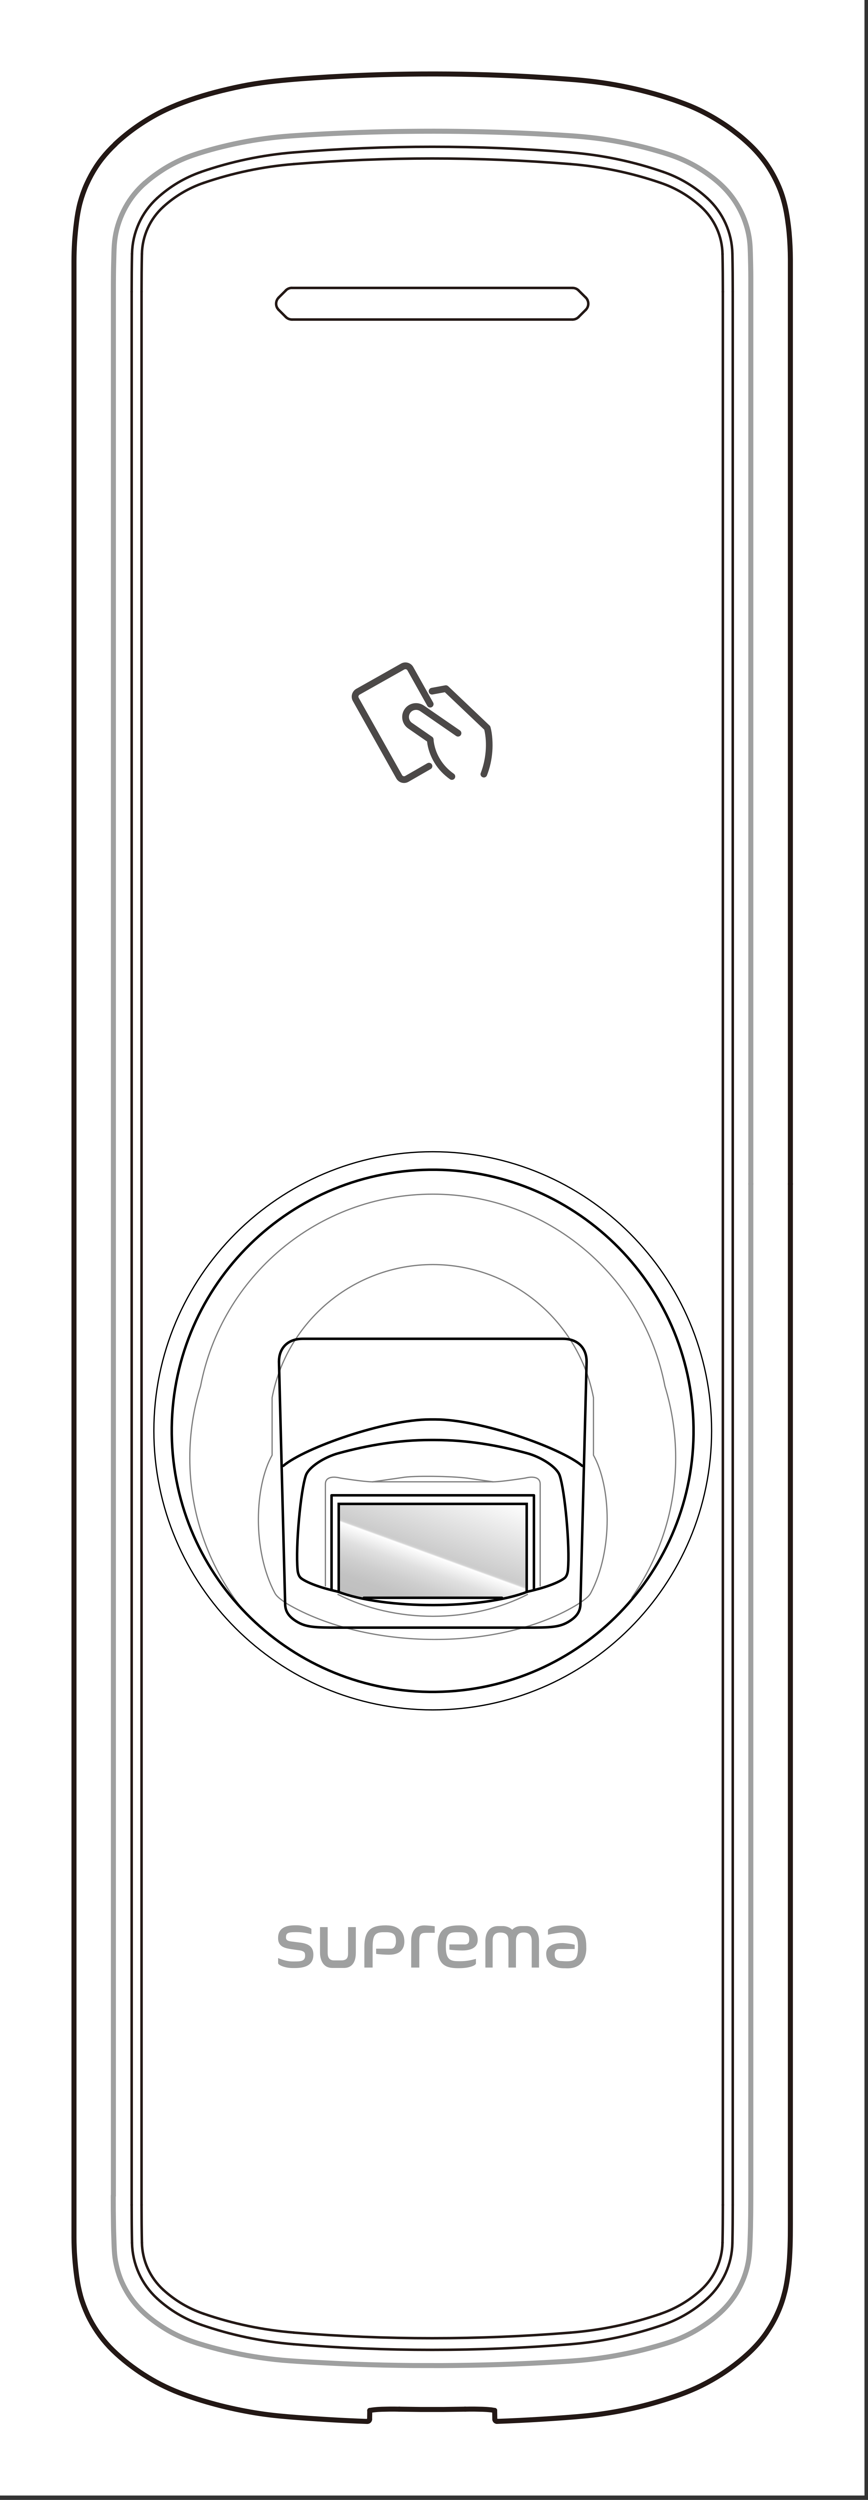 <svg width="172" height="495" viewBox="0 0 172 495" fill="none" xmlns="http://www.w3.org/2000/svg">
<rect x="0" y="0" width="172" height="495" fill="#333333" stroke="none"/>
<path d="M171.3 0H0V494.13H171.3V0Z" fill="white"/>
<path d="M155.49 40.91L153.35 35.18L150.29 30.67L145.55 26.27L140.06 22.73L128.99 18.54L117.91 16.34L105.4 15.35L89.66 14.79L74.07 14.98L64.61 15.41L54.19 16.23L43.89 18.09L35.1 20.87L27.54 24.88L20.86 30.67L17.98 34.82L15.81 40.26L14.72 47.99L14.65 415.84V445.12L15.63 453.57L18.82 461.2L24.03 467.05L30.97 471.8L38.14 474.83L46.96 477.2L53.31 478.26L61.07 478.95L72.73 479.57L73.23 477.42L74.15 477.26L97.5 477.32L98.11 479.45L108.72 479.04L119.57 478.02L127.48 476.44L135.84 473.81L143.18 470L148.47 465.83L151.34 462.62L154.02 458.07L155.46 453.83L156.2 449.42L156.46 445.61L156.4 47.66L155.49 40.91Z" fill="white"/>
<path d="M92.17 477.03H92.33L92.94 477.02H93.53H94.1L94.63 477.03L95.13 477.04L95.6 477.05L96.02 477.07L96.42 477.09L96.77 477.12L97.08 477.15L97.35 477.17L97.58 477.21L97.76 477.24L97.91 477.27L98 477.3H98.02" stroke="#231815" stroke-linecap="round" stroke-linejoin="round"/>
<path d="M79.12 477.03L83.3 477.09H87.95L92.17 477.03" stroke="#231815" stroke-linecap="round" stroke-linejoin="round"/>
<path d="M26.09 436.59V57.77" stroke="#231815" stroke-width="0.5" stroke-linecap="round" stroke-linejoin="round"/>
<path d="M28.05 436.59V57.77" stroke="#231815" stroke-width="0.5" stroke-linecap="round" stroke-linejoin="round"/>
<path d="M73.24 479.03L73.27 477.27" stroke="#231815" stroke-linecap="round" stroke-linejoin="round"/>
<path d="M98.02 477.27L98.05 479.03" stroke="#231815" stroke-linecap="round" stroke-linejoin="round"/>
<path d="M143.24 57.77V436.59" stroke="#231815" stroke-width="0.5" stroke-linecap="round" stroke-linejoin="round"/>
<path d="M145.2 436.59V57.77" stroke="#231815" stroke-width="0.5" stroke-linecap="round" stroke-linejoin="round"/>
<path d="M113.44 63.27H57.85" stroke="#231815" stroke-width="0.5" stroke-linecap="round" stroke-linejoin="round"/>
<path d="M57.85 57.01H113.44" stroke="#231815" stroke-width="0.5" stroke-linecap="round" stroke-linejoin="round"/>
<path d="M73.26 477.32L73.3 477.3L73.4 477.27L73.54 477.24L73.73 477.21L73.95 477.18L74.22 477.15L74.53 477.12L74.87 477.09L75.26 477.07L75.69 477.05L76.15 477.04L76.64 477.03L77.17 477.02H77.73H78.32L78.93 477.03H79.12" stroke="#231815" stroke-linecap="round" stroke-linejoin="round"/>
<path d="M145.13 444.11C145.18 441.61 145.2 439.1 145.2 436.59" stroke="#231815" stroke-width="0.5" stroke-linecap="round" stroke-linejoin="round"/>
<path d="M143.17 444.06C143.22 441.57 143.24 439.08 143.24 436.59" stroke="#231815" stroke-width="0.5" stroke-linecap="round" stroke-linejoin="round"/>
<path d="M39.86 460.32C45.78 462.37 51.94 463.66 58.19 464.17" stroke="#231815" stroke-width="0.5" stroke-linecap="round" stroke-linejoin="round"/>
<path d="M40.34 458.13C46.12 460.12 52.12 461.37 58.21 461.86" stroke="#231815" stroke-width="0.5" stroke-linecap="round" stroke-linejoin="round"/>
<path d="M31.12 455.11C33.64 457.43 36.62 459.2 39.86 460.32" stroke="#231815" stroke-width="0.5" stroke-linecap="round" stroke-linejoin="round"/>
<path d="M32.36 453.4C34.67 455.51 37.38 457.12 40.34 458.13" stroke="#231815" stroke-width="0.5" stroke-linecap="round" stroke-linejoin="round"/>
<path d="M26.16 444.11C26.24 448.3 28.04 452.28 31.12 455.11" stroke="#231815" stroke-width="0.5" stroke-linecap="round" stroke-linejoin="round"/>
<path d="M145.2 57.77C145.2 55.26 145.18 52.76 145.13 50.25" stroke="#231815" stroke-width="0.5" stroke-linecap="round" stroke-linejoin="round"/>
<path d="M143.24 57.77C143.24 55.28 143.22 52.79 143.17 50.3" stroke="#231815" stroke-width="0.5" stroke-linecap="round" stroke-linejoin="round"/>
<path d="M58.19 30.18C51.94 30.69 45.79 31.99 39.86 34.03" stroke="#231815" stroke-width="0.5" stroke-linecap="round" stroke-linejoin="round"/>
<path d="M58.21 32.49C52.12 32.98 46.12 34.24 40.34 36.22" stroke="#231815" stroke-width="0.5" stroke-linecap="round" stroke-linejoin="round"/>
<path d="M39.86 34.04C36.62 35.16 33.65 36.93 31.12 39.25" stroke="#231815" stroke-width="0.5" stroke-linecap="round" stroke-linejoin="round"/>
<path d="M40.34 36.22C37.39 37.23 34.67 38.84 32.36 40.95" stroke="#231815" stroke-width="0.5" stroke-linecap="round" stroke-linejoin="round"/>
<path d="M31.12 39.25C28.03 42.09 26.24 46.06 26.16 50.25" stroke="#231815" stroke-width="0.5" stroke-linecap="round" stroke-linejoin="round"/>
<path d="M32.36 40.95C29.72 43.35 28.19 46.73 28.12 50.29" stroke="#231815" stroke-width="0.5" stroke-linecap="round" stroke-linejoin="round"/>
<path d="M54.92 60.94C55 61.09 55.1 61.23 55.22 61.35" stroke="#231815" stroke-width="0.5" stroke-linecap="round" stroke-linejoin="round"/>
<path d="M57.85 57C57.39 57 56.96 57.18 56.63 57.5" stroke="#231815" stroke-width="0.5" stroke-linecap="round" stroke-linejoin="round"/>
<path d="M56.64 62.77C56.96 63.09 57.4 63.27 57.86 63.27" stroke="#231815" stroke-width="0.5" stroke-linecap="round" stroke-linejoin="round"/>
<path d="M55.22 58.93C54.69 59.46 54.56 60.28 54.92 60.95" stroke="#231815" stroke-width="0.5" stroke-linecap="round" stroke-linejoin="round"/>
<path d="M131.43 460.32C134.67 459.2 137.64 457.43 140.17 455.11" stroke="#231815" stroke-width="0.5" stroke-linecap="round" stroke-linejoin="round"/>
<path d="M130.95 458.13C133.9 457.12 136.62 455.51 138.93 453.4" stroke="#231815" stroke-width="0.5" stroke-linecap="round" stroke-linejoin="round"/>
<path d="M140.17 455.11C143.26 452.27 145.05 448.3 145.13 444.11" stroke="#231815" stroke-width="0.5" stroke-linecap="round" stroke-linejoin="round"/>
<path d="M138.93 453.4C141.57 451 143.1 447.62 143.17 444.06" stroke="#231815" stroke-width="0.5" stroke-linecap="round" stroke-linejoin="round"/>
<path d="M113.08 32.49C94.82 31.01 76.47 31.01 58.21 32.49" stroke="#231815" stroke-width="0.5" stroke-linecap="round" stroke-linejoin="round"/>
<path d="M113.1 30.18C94.83 28.69 76.46 28.69 58.18 30.18" stroke="#231815" stroke-width="0.5" stroke-linecap="round" stroke-linejoin="round"/>
<path d="M113.1 464.17C119.35 463.66 125.5 462.36 131.43 460.32" stroke="#231815" stroke-width="0.5" stroke-linecap="round" stroke-linejoin="round"/>
<path d="M113.08 461.87C119.17 461.38 125.17 460.12 130.95 458.14" stroke="#231815" stroke-width="0.5" stroke-linecap="round" stroke-linejoin="round"/>
<path d="M26.09 436.59C26.09 439.1 26.11 441.6 26.16 444.11" stroke="#231815" stroke-width="0.5" stroke-linecap="round" stroke-linejoin="round"/>
<path d="M28.05 436.59C28.05 439.08 28.07 441.57 28.12 444.06" stroke="#231815" stroke-width="0.5" stroke-linecap="round" stroke-linejoin="round"/>
<path d="M58.21 461.87C76.47 463.35 94.82 463.35 113.08 461.87" stroke="#231815" stroke-width="0.5" stroke-linecap="round" stroke-linejoin="round"/>
<path d="M58.19 464.17C76.46 465.66 94.83 465.66 113.11 464.17" stroke="#231815" stroke-width="0.5" stroke-linecap="round" stroke-linejoin="round"/>
<path d="M131.43 34.04C125.51 31.99 119.35 30.7 113.1 30.19" stroke="#231815" stroke-width="0.5" stroke-linecap="round" stroke-linejoin="round"/>
<path d="M130.95 36.22C125.17 34.23 119.17 32.98 113.08 32.49" stroke="#231815" stroke-width="0.5" stroke-linecap="round" stroke-linejoin="round"/>
<path d="M140.17 39.25C137.65 36.93 134.67 35.16 131.43 34.04" stroke="#231815" stroke-width="0.5" stroke-linecap="round" stroke-linejoin="round"/>
<path d="M138.93 40.95C136.62 38.84 133.91 37.23 130.95 36.22" stroke="#231815" stroke-width="0.5" stroke-linecap="round" stroke-linejoin="round"/>
<path d="M145.13 50.25C145.05 46.06 143.25 42.08 140.17 39.25" stroke="#231815" stroke-width="0.5" stroke-linecap="round" stroke-linejoin="round"/>
<path d="M116.38 59.33C116.3 59.18 116.2 59.04 116.08 58.92" stroke="#231815" stroke-width="0.5" stroke-linecap="round" stroke-linejoin="round"/>
<path d="M113.44 63.27C113.9 63.27 114.33 63.09 114.66 62.77" stroke="#231815" stroke-width="0.5" stroke-linecap="round" stroke-linejoin="round"/>
<path d="M114.66 57.51C114.34 57.19 113.9 57.01 113.44 57.01" stroke="#231815" stroke-width="0.5" stroke-linecap="round" stroke-linejoin="round"/>
<path d="M116.07 61.35C116.6 60.82 116.73 60 116.37 59.33" stroke="#231815" stroke-width="0.5" stroke-linecap="round" stroke-linejoin="round"/>
<path d="M26.16 50.25C26.11 52.75 26.09 55.26 26.09 57.77" stroke="#231815" stroke-width="0.5" stroke-linecap="round" stroke-linejoin="round"/>
<path d="M28.12 50.3C28.07 52.79 28.05 55.28 28.05 57.77" stroke="#231815" stroke-width="0.5" stroke-linecap="round" stroke-linejoin="round"/>
<path d="M156.62 234.42C156.62 227.34 156.62 220.27 156.62 213.19C156.62 206.11 156.62 199.04 156.62 191.96C156.62 184.88 156.62 177.81 156.62 170.73C156.62 163.65 156.62 156.58 156.62 149.5C156.62 145.96 156.62 142.42 156.62 138.89C156.62 135.35 156.62 131.81 156.62 128.28C156.62 124.74 156.62 121.2 156.62 117.67C156.62 114.13 156.62 110.59 156.62 107.06C156.62 103.52 156.62 99.98 156.62 96.45C156.62 92.91 156.62 89.37 156.62 85.84C156.62 82.3 156.62 78.76 156.62 75.23C156.62 71.69 156.62 68.15 156.62 64.62C156.62 62.85 156.62 61.08 156.62 59.31C156.62 57.54 156.62 55.77 156.62 54C156.62 53.12 156.62 52.23 156.62 51.35C156.62 50.47 156.59 49.58 156.55 48.7C156.51 47.82 156.45 46.93 156.37 46.05C156.29 45.17 156.18 44.29 156.05 43.41C155.92 42.53 155.77 41.66 155.57 40.8C155.37 39.94 155.13 39.09 154.84 38.25C154.55 37.41 154.2 36.6 153.81 35.8C153.42 35 153 34.23 152.53 33.47C152.06 32.71 151.55 31.99 151 31.3C150.45 30.61 149.86 29.94 149.24 29.31C148.62 28.68 147.97 28.08 147.3 27.5C146.63 26.92 145.93 26.37 145.23 25.84C144.53 25.31 143.8 24.8 143.05 24.32C142.3 23.84 141.55 23.38 140.78 22.95C140.01 22.52 139.22 22.11 138.42 21.73C137.62 21.35 136.81 21 135.98 20.68C135.15 20.36 134.32 20.06 133.49 19.77C132.65 19.49 131.81 19.22 130.96 18.96C130.11 18.7 129.26 18.47 128.41 18.24C127.56 18.01 126.7 17.8 125.83 17.6C124.96 17.4 124.1 17.22 123.23 17.05C122.36 16.88 121.49 16.72 120.62 16.58C119.75 16.44 118.87 16.31 117.99 16.2C117.11 16.09 116.23 16 115.35 15.91C114.47 15.82 113.59 15.76 112.71 15.69C111.83 15.62 110.95 15.56 110.06 15.5C109.17 15.44 108.3 15.38 107.41 15.33C106.52 15.28 105.64 15.22 104.76 15.17C102.99 15.07 101.23 14.99 99.46 14.92C97.69 14.85 95.92 14.79 94.16 14.75C90.62 14.66 87.09 14.63 83.55 14.65C81.78 14.66 80.01 14.69 78.24 14.72C76.47 14.75 74.7 14.81 72.94 14.87C71.18 14.93 69.4 15.01 67.64 15.1C65.87 15.19 64.11 15.29 62.34 15.41C60.57 15.52 58.81 15.65 57.05 15.81C55.29 15.97 53.53 16.15 51.78 16.4C50.9 16.52 50.03 16.67 49.16 16.82C48.29 16.98 47.42 17.15 46.56 17.34C45.7 17.53 44.83 17.73 43.97 17.94C43.11 18.15 42.26 18.38 41.4 18.62C39.7 19.1 38.01 19.64 36.35 20.26C34.69 20.88 33.06 21.58 31.49 22.4C29.92 23.22 28.41 24.15 26.96 25.17C25.51 26.19 24.13 27.31 22.84 28.52" stroke="#231815" stroke-linecap="round" stroke-linejoin="round"/>
<path d="M98.49 479.45C99.98 479.4 101.47 479.33 102.96 479.26C104.45 479.19 105.94 479.1 107.43 479.01C108.92 478.92 110.41 478.82 111.9 478.71C113.39 478.6 114.88 478.48 116.36 478.33C117.1 478.25 117.84 478.17 118.58 478.07C119.32 477.97 120.06 477.86 120.79 477.74C121.52 477.62 122.26 477.49 122.99 477.35C123.72 477.21 124.45 477.06 125.18 476.9C125.91 476.74 126.64 476.57 127.36 476.39C128.08 476.21 128.8 476.02 129.52 475.81C130.24 475.6 130.95 475.4 131.67 475.17C132.39 474.94 133.09 474.72 133.8 474.48C134.51 474.24 135.21 473.98 135.9 473.71C136.59 473.44 137.28 473.15 137.96 472.84C138.64 472.53 139.31 472.2 139.97 471.85C140.63 471.5 141.28 471.13 141.92 470.75C143.2 469.98 144.43 469.14 145.62 468.23C146.21 467.78 146.79 467.31 147.36 466.82C147.93 466.33 148.48 465.83 149.01 465.3C149.54 464.77 150.05 464.23 150.53 463.66C151.01 463.09 151.47 462.5 151.89 461.88C152.31 461.26 152.71 460.63 153.08 459.98C153.45 459.33 153.79 458.66 154.09 457.98C154.4 457.3 154.67 456.6 154.91 455.9C155.15 455.19 155.35 454.47 155.53 453.75C155.71 453.03 155.85 452.29 155.97 451.55C156.09 450.81 156.19 450.07 156.27 449.33C156.43 447.85 156.51 446.35 156.56 444.86C156.61 443.37 156.62 441.88 156.62 440.38C156.62 438.89 156.62 437.4 156.62 435.9C156.62 434.4 156.62 432.92 156.62 431.42C156.62 429.93 156.62 428.44 156.62 426.94C156.62 425.44 156.62 423.96 156.62 422.46C156.62 419.48 156.62 416.49 156.62 413.51C156.62 410.53 156.62 407.54 156.62 404.56C156.62 401.58 156.62 398.59 156.62 395.61C156.62 392.63 156.62 389.64 156.62 386.66C156.62 383.68 156.62 380.69 156.62 377.71C156.62 371.74 156.62 365.77 156.62 359.8C156.62 353.83 156.62 347.86 156.62 341.89C156.62 335.92 156.62 329.95 156.62 323.98C156.62 318.01 156.62 312.04 156.62 306.07C156.62 300.1 156.62 294.13 156.62 288.16C156.62 282.19 156.62 276.22 156.62 270.25C156.62 258.31 156.62 246.37 156.62 234.44" stroke="#231815" stroke-linecap="round" stroke-linejoin="round"/>
<path d="M22.84 28.55C21.89 29.44 21 30.4 20.19 31.43C19.38 32.46 18.67 33.56 18.05 34.7C17.74 35.27 17.45 35.86 17.18 36.45C16.91 37.04 16.67 37.65 16.45 38.27C16.23 38.89 16.04 39.51 15.87 40.14C15.7 40.77 15.57 41.41 15.45 42.05C15.33 42.69 15.24 43.34 15.16 43.98C15.08 44.62 15 45.27 14.94 45.92C14.88 46.57 14.82 47.22 14.78 47.87C14.74 48.52 14.71 49.17 14.69 49.82C14.65 51.12 14.66 52.42 14.66 53.72C14.66 55.02 14.66 56.32 14.66 57.62C14.66 58.92 14.66 60.22 14.66 61.52C14.66 62.82 14.66 64.11 14.66 65.41C14.66 66.71 14.66 68 14.66 69.3C14.66 70.6 14.66 71.89 14.66 73.19C14.66 75.78 14.66 78.36 14.66 80.95C14.66 83.54 14.66 86.12 14.66 88.7C14.66 91.28 14.66 93.86 14.66 96.44C14.66 99.02 14.66 101.59 14.66 104.16C14.66 109.3 14.66 114.43 14.66 119.57C14.66 124.69 14.66 129.82 14.66 134.94C14.66 140.06 14.66 145.16 14.66 150.27C14.66 155.37 14.66 160.47 14.66 165.58C14.66 170.69 14.66 175.77 14.66 180.87C14.66 191.05 14.66 201.24 14.66 211.42C14.66 221.61 14.66 231.81 14.66 242C14.66 252.22 14.66 262.44 14.66 272.65C14.66 282.9 14.66 293.16 14.66 303.41C14.66 308.55 14.66 313.69 14.66 318.83C14.66 323.97 14.66 329.13 14.66 334.28C14.66 339.44 14.66 344.6 14.66 349.76C14.66 354.93 14.66 360.1 14.66 365.26C14.66 370.44 14.66 375.61 14.66 380.79C14.66 385.97 14.66 391.15 14.66 396.34C14.66 398.93 14.66 401.53 14.66 404.12C14.66 406.71 14.66 409.31 14.66 411.9C14.66 414.5 14.66 417.09 14.66 419.69C14.66 422.29 14.66 424.88 14.66 427.48C14.66 428.78 14.66 430.08 14.66 431.37C14.66 432.67 14.66 433.97 14.66 435.27C14.66 436.57 14.66 437.87 14.66 439.17C14.66 439.82 14.66 440.47 14.66 441.12C14.66 441.77 14.66 442.42 14.66 443.07C14.66 443.72 14.68 444.37 14.7 445.02C14.72 445.67 14.76 446.32 14.81 446.97C14.86 447.62 14.91 448.26 14.98 448.91C15.05 449.56 15.12 450.2 15.21 450.84C15.3 451.48 15.4 452.13 15.53 452.76C15.66 453.39 15.81 454.03 15.98 454.65C16.15 455.27 16.36 455.89 16.59 456.5C16.82 457.11 17.07 457.71 17.34 458.3C17.89 459.48 18.54 460.61 19.27 461.68C20 462.75 20.82 463.77 21.71 464.71C22.16 465.18 22.62 465.63 23.1 466.07C23.58 466.51 24.07 466.93 24.57 467.35C25.57 468.18 26.62 468.95 27.69 469.68C28.77 470.4 29.88 471.08 31.02 471.7C32.16 472.32 33.34 472.88 34.53 473.38C35.72 473.88 36.95 474.32 38.18 474.73C39.41 475.14 40.66 475.52 41.91 475.86C43.16 476.21 44.42 476.53 45.69 476.81C46.96 477.1 48.23 477.35 49.51 477.58C50.79 477.81 52.07 478 53.36 478.16C54.65 478.32 55.94 478.44 57.23 478.55C58.52 478.66 59.82 478.75 61.11 478.84C62.4 478.93 63.7 479.01 64.99 479.09C66.28 479.17 67.58 479.24 68.88 479.3C70.18 479.36 71.47 479.42 72.77 479.46" stroke="#231815" stroke-linecap="round" stroke-linejoin="round"/>
<path d="M73.24 479.03C73.24 479.14 73.19 479.25 73.11 479.33C73.03 479.41 72.91 479.45 72.8 479.45" stroke="#231815" stroke-linecap="round" stroke-linejoin="round"/>
<path d="M98.49 479.45C98.38 479.45 98.26 479.41 98.18 479.33C98.1 479.25 98.05 479.14 98.05 479.03" stroke="#231815" stroke-linecap="round" stroke-linejoin="round"/>
<path d="M28.71 36.27C29.32 35.73 29.96 35.21 30.62 34.73C31.28 34.25 31.96 33.79 32.65 33.36C33.35 32.93 34.06 32.54 34.79 32.17C35.52 31.8 36.27 31.47 37.03 31.17C37.79 30.87 38.56 30.61 39.34 30.36C40.12 30.11 40.9 29.88 41.69 29.66C42.48 29.44 43.27 29.23 44.06 29.04C44.85 28.85 45.65 28.66 46.45 28.49C48.05 28.15 49.67 27.85 51.29 27.61C52.92 27.37 54.55 27.17 56.19 27.03C57.83 26.89 59.48 26.79 61.13 26.69C62.78 26.59 64.43 26.51 66.08 26.43C67.73 26.35 69.39 26.29 71.05 26.23C72.71 26.17 74.37 26.13 76.02 26.09C77.68 26.05 79.34 26.02 81 26.01C82.66 25.99 84.32 25.98 85.98 25.98C89.3 25.98 92.62 26.03 95.94 26.11C97.6 26.15 99.26 26.2 100.91 26.26C102.56 26.32 104.22 26.39 105.87 26.47C107.52 26.55 109.17 26.64 110.82 26.74C112.47 26.84 114.11 26.94 115.75 27.1C116.57 27.18 117.39 27.27 118.2 27.37C119.02 27.47 119.83 27.59 120.64 27.72C121.45 27.85 122.26 27.99 123.07 28.15C123.88 28.3 124.68 28.47 125.48 28.65C126.28 28.83 127.08 29.02 127.87 29.22C128.66 29.42 129.45 29.64 130.24 29.87C131.81 30.32 133.37 30.81 134.88 31.45C135.63 31.77 136.37 32.12 137.09 32.5C137.81 32.88 138.52 33.3 139.2 33.74C139.88 34.18 140.55 34.66 141.2 35.16C141.85 35.66 142.47 36.19 143.06 36.76C143.65 37.33 144.21 37.93 144.72 38.58C145.23 39.22 145.7 39.9 146.12 40.61C146.54 41.32 146.92 42.06 147.24 42.82C147.56 43.58 147.83 44.37 148.05 45.17C148.27 45.97 148.43 46.79 148.53 47.61C148.58 48.02 148.62 48.44 148.64 48.85C148.66 49.26 148.68 49.68 148.69 50.09C148.7 50.5 148.71 50.92 148.72 51.34C148.73 51.76 148.74 52.17 148.75 52.59C148.77 53.42 148.78 54.25 148.78 55.08C148.78 55.91 148.78 56.74 148.78 57.57C148.78 58.4 148.78 59.23 148.78 60.06C148.78 61.72 148.78 63.38 148.78 65.04C148.78 66.7 148.78 68.36 148.78 70.02C148.78 71.68 148.78 73.34 148.78 75C148.78 76.66 148.78 78.32 148.78 79.98C148.78 81.64 148.78 83.3 148.78 84.96C148.78 88.28 148.78 91.6 148.78 94.93C148.78 98.25 148.78 101.57 148.78 104.9C148.78 108.22 148.78 111.54 148.78 114.87C148.78 118.2 148.78 121.51 148.78 124.84C148.78 128.16 148.78 131.48 148.78 134.81C148.78 141.45 148.78 148.1 148.78 154.74C148.78 161.38 148.78 168.03 148.78 174.67C148.78 181.31 148.78 187.96 148.78 194.6C148.78 201.24 148.78 207.89 148.78 214.53C148.78 221.17 148.78 227.82 148.78 234.46" stroke="#9FA0A0" stroke-linecap="round" stroke-linejoin="round"/>
<path d="M148.78 234.42C148.78 242.12 148.78 249.82 148.78 257.52C148.78 265.22 148.78 272.92 148.78 280.62C148.78 288.32 148.78 296.02 148.78 303.72C148.78 311.42 148.78 319.12 148.78 326.82C148.78 330.67 148.78 334.52 148.78 338.37C148.78 342.22 148.78 346.07 148.78 349.92C148.78 353.77 148.78 357.62 148.78 361.47C148.78 365.32 148.78 369.17 148.78 373.02C148.78 376.87 148.78 380.72 148.78 384.57C148.78 388.42 148.78 392.27 148.78 396.12C148.78 399.97 148.78 403.82 148.78 407.67C148.78 409.59 148.78 411.52 148.78 413.44C148.78 415.36 148.78 417.29 148.78 419.21C148.78 421.13 148.78 423.06 148.78 424.98C148.78 426.9 148.78 428.83 148.78 430.75C148.78 431.71 148.78 432.67 148.78 433.64C148.78 434.61 148.78 435.56 148.77 436.53C148.77 437.01 148.77 437.49 148.76 437.97C148.75 438.45 148.76 438.93 148.74 439.41C148.72 439.89 148.73 440.37 148.72 440.85C148.71 441.33 148.7 441.81 148.68 442.29C148.66 442.77 148.65 443.25 148.63 443.73C148.61 444.21 148.6 444.69 148.57 445.17C148.54 445.65 148.51 446.13 148.46 446.61C148.41 447.09 148.34 447.56 148.25 448.04C148.07 448.98 147.81 449.91 147.48 450.81C147.15 451.71 146.75 452.58 146.28 453.42C145.81 454.26 145.28 455.05 144.69 455.8C144.1 456.55 143.45 457.24 142.75 457.89C142.05 458.54 141.32 459.14 140.55 459.7C139.78 460.26 139 460.78 138.18 461.27C137.36 461.76 136.53 462.2 135.67 462.6C134.81 463 133.93 463.35 133.03 463.66C132.13 463.97 131.23 464.24 130.32 464.5C129.41 464.76 128.49 465.01 127.58 465.24C126.67 465.47 125.74 465.69 124.81 465.88C123.88 466.07 122.95 466.26 122.01 466.43C121.07 466.6 120.13 466.75 119.19 466.88C118.25 467.01 117.3 467.13 116.35 467.23C114.45 467.43 112.54 467.55 110.63 467.66C108.72 467.77 106.8 467.87 104.89 467.96C102.98 468.05 101.05 468.13 99.14 468.19C97.22 468.25 95.3 468.3 93.37 468.33C91.45 468.36 89.52 468.39 87.6 468.4C85.68 468.4 83.75 468.4 81.83 468.39C79.91 468.37 77.98 468.34 76.06 468.3C74.14 468.26 72.22 468.2 70.3 468.13C68.38 468.06 66.47 467.97 64.55 467.87C63.59 467.82 62.64 467.77 61.68 467.72C60.72 467.67 59.77 467.61 58.82 467.55C57.87 467.49 56.91 467.42 55.96 467.34C55.01 467.26 54.06 467.15 53.11 467.03C52.16 466.91 51.22 466.77 50.28 466.62C49.34 466.47 48.41 466.3 47.47 466.11C46.54 465.92 45.61 465.72 44.69 465.5C43.77 465.28 42.85 465.05 41.94 464.8C41.48 464.67 41.03 464.55 40.57 464.41C40.11 464.27 39.66 464.14 39.21 464C38.31 463.71 37.41 463.4 36.54 463.04C35.67 462.68 34.81 462.27 33.98 461.82C33.15 461.37 32.34 460.87 31.56 460.34C30.78 459.81 30.02 459.24 29.29 458.63C28.56 458.02 27.87 457.36 27.24 456.66C26.6 455.95 26.02 455.19 25.51 454.39C25 453.59 24.54 452.74 24.15 451.87C23.76 451 23.45 450.08 23.21 449.15C23.09 448.69 22.99 448.22 22.9 447.74C22.81 447.26 22.75 446.79 22.71 446.31C22.67 445.83 22.64 445.35 22.62 444.87C22.6 444.39 22.58 443.91 22.57 443.43C22.56 442.95 22.54 442.47 22.52 441.99C22.5 441.51 22.5 441.03 22.49 440.55C22.47 439.59 22.46 438.63 22.45 437.66C22.45 436.7 22.44 435.74 22.44 434.77" stroke="#9FA0A0" stroke-linecap="round" stroke-linejoin="round"/>
<path d="M32.36 453.4C31.06 452.21 29.99 450.74 29.26 449.12C28.54 447.53 28.15 445.78 28.12 444.05" stroke="#231815" stroke-width="0.5" stroke-linecap="round" stroke-linejoin="round"/>
<path d="M138.93 40.95C140.23 42.14 141.3 43.61 142.03 45.23C142.75 46.82 143.14 48.57 143.17 50.3" stroke="#231815" stroke-width="0.5" stroke-linecap="round" stroke-linejoin="round"/>
<path d="M55.22 58.92L56.64 57.51" stroke="#231815" stroke-width="0.5" stroke-linecap="round" stroke-linejoin="round"/>
<path d="M56.64 62.77L55.22 61.35" stroke="#231815" stroke-width="0.5" stroke-linecap="round" stroke-linejoin="round"/>
<path d="M116.07 61.35L114.65 62.77" stroke="#231815" stroke-width="0.5" stroke-linecap="round" stroke-linejoin="round"/>
<path d="M114.65 57.51L116.07 58.92" stroke="#231815" stroke-width="0.5" stroke-linecap="round" stroke-linejoin="round"/>
<path d="M22.47 434.75C22.47 432.66 22.47 430.58 22.47 428.49C22.47 426.4 22.47 424.32 22.47 422.23C22.47 418.06 22.47 413.89 22.47 409.72C22.47 405.55 22.47 401.38 22.47 397.21C22.47 393.04 22.47 388.87 22.47 384.7C22.47 376.36 22.47 368.02 22.47 359.68C22.47 351.34 22.47 343 22.47 334.66C22.47 326.32 22.47 317.98 22.47 309.64C22.47 301.3 22.47 292.96 22.47 284.62C22.47 276.28 22.47 267.94 22.47 259.6C22.47 251.26 22.47 242.92 22.47 234.58C22.47 226.24 22.47 217.9 22.47 209.56C22.47 201.22 22.47 192.88 22.47 184.54C22.47 176.2 22.47 167.86 22.47 159.52C22.47 151.18 22.47 142.84 22.47 134.5C22.47 130.33 22.47 126.16 22.47 121.99C22.47 117.82 22.47 113.65 22.47 109.48C22.47 105.31 22.47 101.14 22.47 96.97C22.47 94.88 22.47 92.8 22.47 90.71C22.47 88.62 22.47 86.54 22.47 84.45C22.47 82.36 22.47 80.28 22.47 78.19C22.47 76.1 22.47 74.02 22.47 71.93C22.47 69.84 22.47 67.76 22.47 65.67C22.47 64.63 22.47 63.58 22.47 62.54C22.47 61.5 22.47 60.45 22.47 59.41C22.47 58.37 22.47 57.32 22.47 56.28C22.47 55.76 22.47 55.24 22.48 54.72C22.49 54.2 22.49 53.68 22.5 53.16C22.51 52.64 22.52 52.12 22.54 51.6C22.56 51.08 22.56 50.56 22.58 50.04C22.6 49.52 22.61 49 22.65 48.48C22.69 47.96 22.75 47.44 22.83 46.93C22.99 45.9 23.25 44.89 23.59 43.91C23.93 42.93 24.35 41.98 24.85 41.07C25.35 40.16 25.92 39.3 26.57 38.49C27.22 37.69 27.93 36.94 28.7 36.26" stroke="#9FA0A0" stroke-linecap="round" stroke-linejoin="round"/>
<path d="M84.6 146.81C83.36 145.95 82.12 145.1 80.88 144.24C80.28 143.82 79.87 143.19 79.74 142.47C79.61 141.75 79.76 141.01 80.18 140.41C81.04 139.16 82.75 138.85 84 139.71C86.38 141.35 88.76 142.99 91.14 144.63C91.44 144.84 91.52 145.25 91.31 145.56C91.1 145.86 90.69 145.94 90.38 145.73C88 144.09 85.62 142.45 83.25 140.81C82.61 140.37 81.72 140.53 81.28 141.17C81.07 141.48 80.99 141.86 81.06 142.23C81.13 142.6 81.34 142.93 81.65 143.14C82.98 144.06 84.31 144.97 85.63 145.89C85.81 146.01 85.91 146.21 85.92 146.42C85.94 147.03 86.13 147.84 86.32 148.41C86.53 149.06 86.82 149.68 87.17 150.26C87.87 151.44 88.81 152.42 89.93 153.21C90.23 153.42 90.3 153.84 90.09 154.14C89.96 154.32 89.76 154.42 89.55 154.42C89.41 154.42 89.28 154.38 89.17 154.3C87.93 153.42 86.88 152.34 86.09 151.04C85.33 149.79 84.77 148.27 84.62 146.8L84.6 146.81Z" fill="#4C4948"/>
<path d="M80.07 155.04C79.43 155.04 78.84 154.7 78.52 154.13C75.65 149.02 72.79 143.92 69.92 138.81C69.69 138.4 69.63 137.92 69.76 137.46C69.89 137.01 70.19 136.62 70.6 136.39C73.56 134.73 76.52 133.06 79.47 131.39C79.88 131.16 80.36 131.1 80.82 131.23C81.28 131.36 81.66 131.66 81.89 132.07C83.2 134.41 84.52 136.75 85.83 139.1C85.92 139.26 85.94 139.44 85.89 139.61C85.84 139.78 85.73 139.92 85.58 140.01C85.26 140.19 84.85 140.08 84.67 139.76C83.36 137.42 82.04 135.07 80.73 132.73C80.67 132.63 80.58 132.55 80.46 132.52C80.35 132.49 80.23 132.5 80.12 132.56C77.16 134.22 74.2 135.89 71.25 137.55C71.15 137.61 71.07 137.71 71.04 137.82C71.01 137.93 71.02 138.05 71.08 138.16C73.95 143.27 76.81 148.37 79.68 153.48C79.8 153.69 80.07 153.77 80.28 153.65C81.75 152.81 83.22 151.97 84.68 151.12C85 150.94 85.41 151.05 85.59 151.37C85.68 151.53 85.7 151.7 85.65 151.88C85.6 152.05 85.49 152.2 85.34 152.28C83.87 153.12 82.4 153.97 80.93 154.81C80.66 154.96 80.36 155.04 80.06 155.04H80.07Z" fill="#4C4948"/>
<path d="M88.13 137.07C87.33 137.22 86.53 137.36 85.73 137.51C85.37 137.58 85.02 137.34 84.96 136.98C84.93 136.8 84.96 136.63 85.07 136.48C85.17 136.33 85.32 136.24 85.5 136.2C86.41 136.03 87.32 135.86 88.23 135.7C88.44 135.66 88.65 135.73 88.81 135.87C91.54 138.47 94.28 141.06 97.01 143.66C97.1 143.74 97.16 143.85 97.19 143.96C97.59 145.36 97.67 147.35 97.56 148.79C97.44 150.41 97.09 152.01 96.5 153.52C96.4 153.78 96.15 153.95 95.88 153.95C95.8 153.95 95.72 153.93 95.64 153.9C95.47 153.83 95.34 153.71 95.27 153.55C95.2 153.39 95.19 153.21 95.27 153.04C96.27 150.45 96.6 147.21 95.96 144.49C93.36 142.02 90.75 139.54 88.15 137.07H88.13Z" fill="#4C4948"/>
<path d="M66.88 315.67C78.28 321.49 93.36 321.49 104.61 315.67" stroke="#808080" stroke-width="0.25" stroke-miterlimit="10"/>
<path d="M125.21 316.29C130.68 308.48 133.89 298.96 133.89 288.7C133.89 283.75 133.14 278.98 131.76 274.49C127.63 252.83 108.61 236.45 85.75 236.45C62.89 236.45 43.86 252.83 39.74 274.49C38.35 278.98 37.61 283.75 37.61 288.7C37.61 299.7 41.3 309.83 47.5 317.94" stroke="#808080" stroke-width="0.25" stroke-linecap="round" stroke-linejoin="round"/>
<path d="M141.01 283.31C141.01 313.83 116.27 338.57 85.75 338.57C55.23 338.57 30.49 313.83 30.49 283.31C30.49 252.79 55.23 228.05 85.75 228.05C116.27 228.05 141.01 252.79 141.01 283.31Z" stroke="black" stroke-width="0.25" stroke-linecap="round" stroke-linejoin="round"/>
<path d="M87.708 334.972C116.24 333.881 138.486 309.867 137.394 281.334C136.303 252.802 112.289 230.557 83.757 231.648C55.224 232.739 32.979 256.753 34.07 285.286C35.161 313.818 59.176 336.063 87.708 334.972Z" stroke="black" stroke-width="0.5" stroke-miterlimit="10"/>
<path d="M114.63 317.56C116.04 316.62 116.71 316.09 117.06 315.43C121.57 306.9 121.05 294.27 117.6 288.13V276.75C114.74 261.74 101.56 250.39 85.72 250.39H85.8C69.96 250.39 56.78 261.74 53.92 276.75V288.13C50.47 294.27 49.94 306.9 54.46 315.43C54.81 316.08 55.47 316.61 56.89 317.56C72.81 326.86 99.31 327.09 114.64 317.56H114.63Z" stroke="#808080" stroke-width="0.25" stroke-linecap="round" stroke-linejoin="round"/>
<path d="M67.42 322.28C62.32 322.28 60.62 322.23 58.7 321.02C57.05 319.98 56.5 318.91 56.5 317.47L55.28 269.61C55.28 266.96 57 265.09 59.97 265.09H111.55C114.52 265.09 116.24 266.96 116.24 269.61L115.02 317.47C115.02 318.91 114.47 319.98 112.82 321.02C110.9 322.23 109.2 322.28 104.1 322.28H67.43H67.42Z" stroke="black" stroke-width="0.5" stroke-miterlimit="10"/>
<path d="M67.12 315.14V297.78H104.37V315.23L99.45 316.37H72.1L67.12 315.14Z" fill="url(#paint0_linear_580_2275)"/>
<path d="M56.13 290.25C60.47 286.61 76.35 281.06 85.21 281.06H86.3C95.16 281.06 111.03 286.61 115.37 290.25" stroke="black" stroke-width="0.5" stroke-linecap="round" stroke-linejoin="round"/>
<path d="M59.63 312.48C60.73 313.32 63.35 314.36 66.88 315.14C76.19 318.71 95.49 318.71 104.61 315.14C108.14 314.36 110.76 313.32 111.86 312.48" stroke="black" stroke-width="0.5" stroke-miterlimit="10"/>
<path d="M111.86 312.48C112.25 312.18 112.48 311.55 112.54 310.87C112.97 306.17 111.92 295.1 110.9 292.14C110.33 290.49 107.27 288.53 104.51 287.77C98.52 286.13 92.43 285.13 86.3 285.13H85.21C79.08 285.13 72.98 286.13 67 287.77C64.24 288.53 61.18 290.49 60.61 292.14C59.58 295.1 58.54 306.17 58.97 310.87C59.03 311.55 59.26 312.18 59.65 312.48" stroke="black" stroke-width="0.5" stroke-linecap="round" stroke-linejoin="round"/>
<path d="M67.12 315.14V297.78H104.37V315.23" stroke="black" stroke-width="0.5" stroke-miterlimit="10"/>
<path d="M99.45 316.37H72.1" stroke="black" stroke-width="0.5" stroke-linecap="round" stroke-linejoin="round"/>
<path d="M65.7 314.61V296.08H105.8V314.67" stroke="black" stroke-width="0.5" stroke-linecap="round" stroke-linejoin="round"/>
<path d="M107.04 314.13V293.84C107.04 292.44 105.53 292.29 104.06 292.67C104.06 292.67 99.39 293.41 97.78 293.41H73.74C72.12 293.41 67.46 292.67 67.46 292.67C65.99 292.29 64.48 292.44 64.48 293.84V314.13" stroke="#808080" stroke-width="0.25" stroke-miterlimit="10"/>
<path d="M73.73 293.42L79.69 292.57C81.87 292.16 89.42 292.28 92.58 292.68L97.77 293.42" stroke="#808080" stroke-width="0.25" stroke-miterlimit="10"/>
<path d="M68.97 386.65C68.97 386.99 68.97 387.54 68.66 387.85C68.45 388.06 68.11 388.17 67.65 388.17H66.27C66.03 388.17 65.61 388.17 65.3 387.86C65.05 387.61 64.93 387.2 64.93 386.65V381.58H63.41V386.67C63.41 387.37 63.63 389.67 65.87 389.67H68.14C69.04 389.67 70.51 389.28 70.51 386.67V381.58H68.97V386.64V386.65Z" fill="#9FA0A0"/>
<path d="M59.49 384.65L57.61 384.41C57.26 384.35 56.67 384.26 56.67 383.65C56.67 382.78 57.02 382.58 58.53 382.58H58.91C59.82 382.58 60.68 382.71 61.71 382.99C61.71 382.63 61.71 381.96 61.71 381.96C61.58 381.71 60.21 381.22 58.85 381.22H58.47C56.2 381.22 55.1 382.05 55.1 383.77C55.1 385.49 56.49 385.76 57.8 385.96L58.64 386.08C59.26 386.16 59.64 386.21 59.85 386.3C60.22 386.45 60.46 386.55 60.46 387.23C60.46 388.31 59.66 388.38 58.35 388.38H57.97C57.12 388.38 56.13 388.14 55.11 387.71V388.72C55.11 389.09 56.45 389.69 58.03 389.69H58.38C60.92 389.69 62.1 388.84 62.1 387.03C62.1 385.22 60.79 384.84 59.5 384.64L59.49 384.65Z" fill="#9FA0A0"/>
<path d="M76.67 381.23H76.42C73.34 381.23 72.2 382.39 72.2 385.51V389.59H73.84C73.84 388.69 73.84 385.51 73.84 385.51C73.84 383.03 74.42 382.59 76.1 382.59H76.51C78.15 382.59 78.46 383.22 78.46 384.37C78.46 385.08 78.21 385.85 77.5 385.85H74.53V386.88C75.14 386.98 76.34 387.05 77.08 387.05C79.6 387.05 80.13 385.62 80.13 384.42C80.13 382.43 78.83 381.24 76.66 381.24L76.67 381.23Z" fill="#9FA0A0"/>
<path d="M81.48 384.29V389.59H83.09V384.41C83.09 382.91 83.39 382.71 84.59 382.71H86.14V381.41C85.68 381.34 84.65 381.24 84.08 381.24C83.11 381.24 81.48 381.64 81.48 384.3V384.29Z" fill="#9FA0A0"/>
<path d="M92.02 385.01H89.05V386.04C89.66 386.14 90.86 386.21 91.61 386.21C92.75 386.21 94.66 385.94 94.66 384.14C94.66 381.74 92.78 381.24 91.2 381.24H90.94C87.86 381.24 86.71 382.4 86.71 385.52C86.71 388.64 87.88 389.72 90.75 389.72H90.97C92.88 389.72 94.31 389.21 94.31 388.75V387.87C93.21 388.16 92.36 388.33 91.26 388.33H90.91C89.37 388.33 88.35 388.13 88.35 385.52C88.35 382.91 88.95 382.6 90.62 382.6H91.03C92.6 382.6 92.98 382.89 92.98 384.1C92.98 384.73 92.67 385.02 92.02 385.02V385.01Z" fill="#9FA0A0"/>
<path d="M104.31 381.37H103.31C102.05 381.37 101.5 382.11 101.5 382.11C100.94 381.51 100.01 381.37 99.69 381.37H98.76C96.34 381.37 96.18 383.63 96.18 384.35V389.59H97.62V384.35C97.62 383.68 97.7 382.66 99.12 382.66C100.54 382.66 100.75 383.41 100.75 384.35V389.59H102.24V384.35C102.24 383.3 102.64 382.65 103.75 382.65C104.86 382.65 105.36 383.21 105.36 384.35V389.59H106.81V384.35C106.81 381.37 104.55 381.37 104.32 381.37H104.31Z" fill="#9FA0A0"/>
<path d="M116.18 385.46C116.18 381.99 114.63 381.25 111.87 381.25C109.11 381.25 108.58 382.05 108.58 382.21V383.09C112.79 382.16 113.64 382.88 113.84 383.06C114.04 383.25 114.53 383.66 114.53 385.5C114.53 387.34 114.13 387.72 114 387.86C113.45 388.47 112.18 388.36 111.05 388.29C109.92 388.22 109.92 387.35 109.92 386.9C109.92 386.45 110.09 385.92 110.77 385.92H113.88V385.08C113.52 384.95 111.84 384.73 111.52 384.73C108.71 384.73 108.23 385.97 108.23 386.83C108.23 389.99 111.95 389.73 111.95 389.73C116.64 390.07 116.17 385.47 116.17 385.47L116.18 385.46Z" fill="#9FA0A0"/>
<defs>
<linearGradient id="paint0_linear_580_2275" x1="80.79" y1="320.12" x2="90.73" y2="292.82" gradientUnits="userSpaceOnUse">
<stop stop-color="#BFBFBF"/>
<stop offset="0.12" stop-color="#C2C2C2"/>
<stop offset="0.23" stop-color="#CECECE"/>
<stop offset="0.34" stop-color="#E0E0E0"/>
<stop offset="0.44" stop-color="#FBFBFB"/>
<stop offset="0.45" stop-color="white"/>
<stop offset="0.46" stop-color="#D4D4D4"/>
<stop offset="0.47" stop-color="#CDCDCD"/>
<stop offset="0.48" stop-color="#CCCCCC"/>
<stop offset="1" stop-color="white"/>
</linearGradient>
</defs>
</svg>
